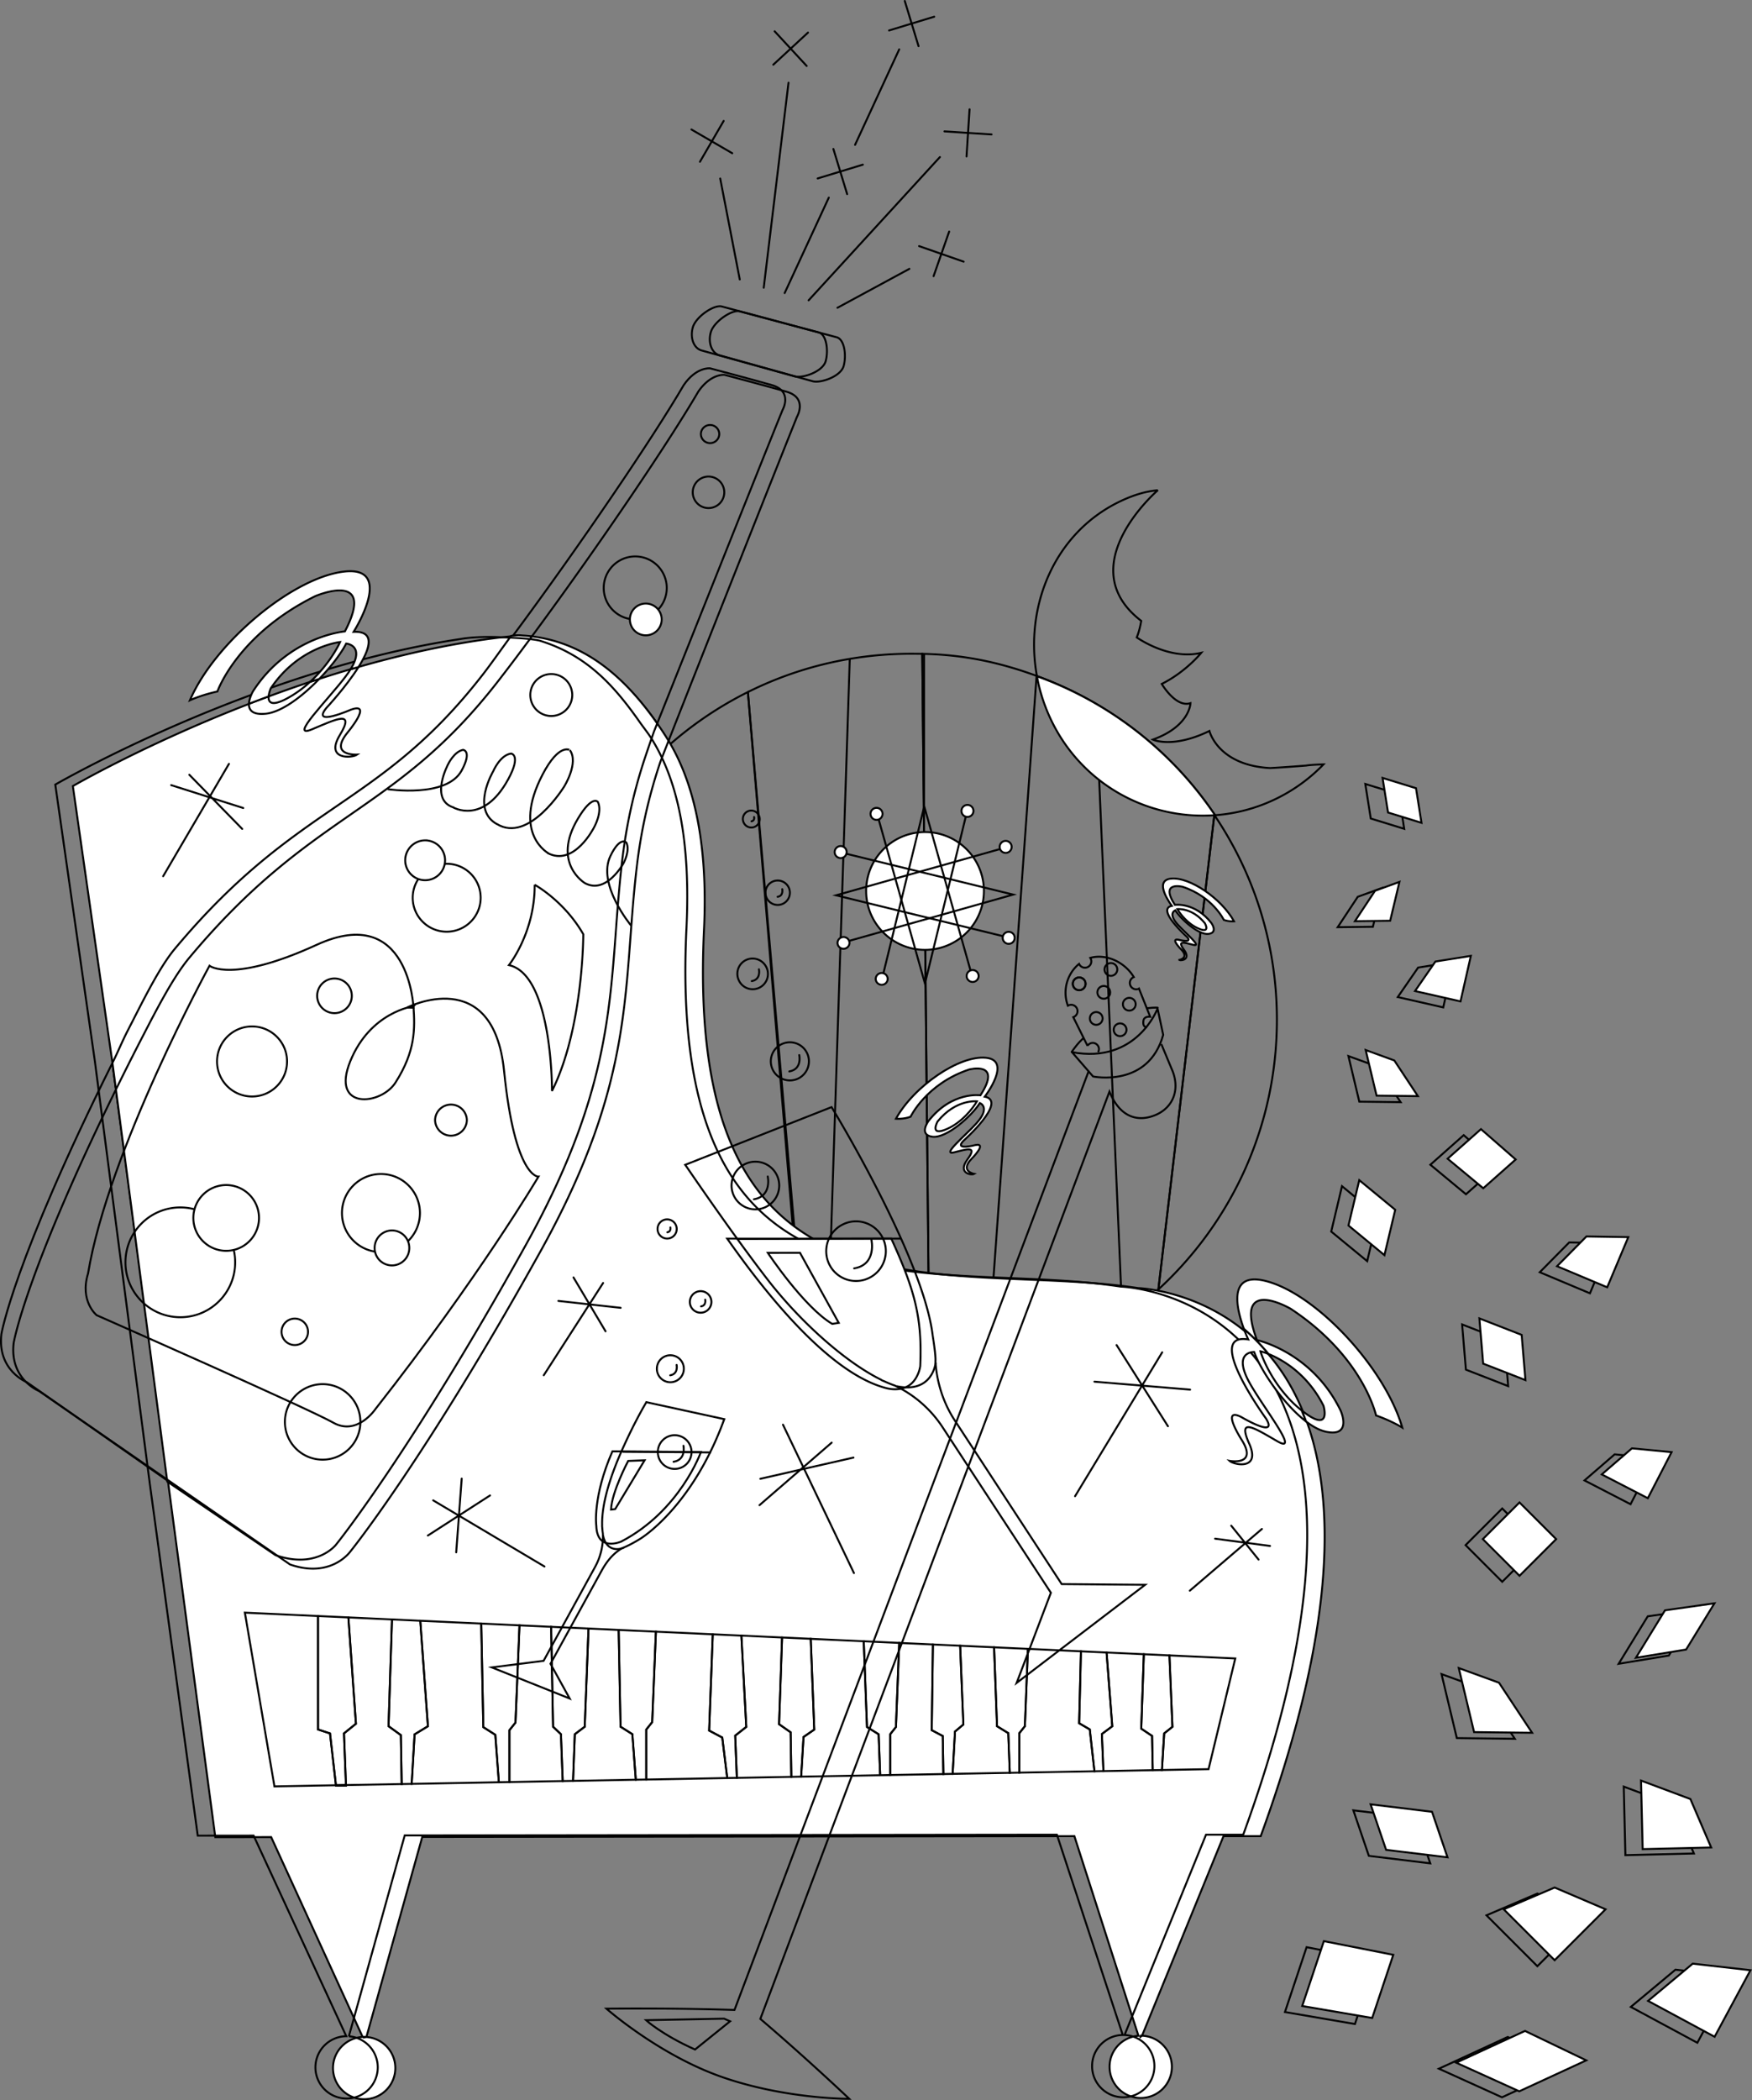 <svg xmlns="http://www.w3.org/2000/svg" width="450.977" height="540.5"><rect width="100%" height="100%" fill="#808080" stroke="none"/><path fill="none" stroke="#000" stroke-width=".5" d="m192.512 178.105 14.664 174.508a90.994 90.994 0 0 0 5.562 1.496l6-184.543a93.465 93.465 0 0 0-26.226 8.54zm41.984-9.859c-5.371 0-10.633.457-15.758 1.32l-6 184.543a94.416 94.416 0 0 0 21.758 2.536c3.39 0 1.5.34 4.8-.012l-1.901-188.363c-.614-.012-2.278-.024-2.899-.024zm94.188 94.188c0-19.52-5.938-37.649-16.106-52.684l-14.406 122.098c18.754-17.227 30.512-41.953 30.512-69.414zm0 0"/><path fill="none" stroke="#000" stroke-width=".5" d="M140.305 262.434c0 42.52 28.644 78.468 67.34 90.18l-15.133-174.509c-30.946 15.438-52.207 47.399-52.207 84.329zm141.785-81.289 6.824 158.19a93.2 93.2 0 0 0 9.258-7.487l14.406-122.098a94.635 94.635 0 0 0-30.488-28.605zm-15.27-7.204-12.937 180.7a93.583 93.583 0 0 0 35.031-15.305l-6.824-158.191a93.773 93.773 0 0 0-15.27-7.204zm-29.425-5.671 1.902 188.886c3.164-.336 11.523-1.87 14.586-2.515l12.937-180.7c-9.53-3.484-18.738-5.464-29.425-5.671zm0 0"/><path fill="#fff" d="M169.168 186.188a88.146 88.146 0 0 1 2.473 3.73c6.941 11.047 10.648 26.996 9.574 49.363-5.094 105.953 62.254 84.711 111.77 92.223 0 0 17.183.492 30.984 14.297 2.004 2 3.93 4.285 5.726 6.883 2.891 4.183 5.43 9.195 7.368 15.191.3.938.59 1.902.863 2.895 5.758 20.875 4.437 52.828-13.414 101.785h-9.574l-20.973 51.351c-.113-.008-.223-.02-.336-.02-.008 0-.023.122-.035.29l.37-.27c4.274.176 7.684 3.688 7.684 8.004 0 4.426-3.59 8.02-8.02 8.02a8.021 8.021 0 0 1-8.019-8.02c0-4.23 3.278-7.683 7.434-7.984l-16.488-51.371h-.618l-167.242.195-14.379 51.488c-.191-.015-.382-.03-.578-.03-.008 0-.015.058-.023.136l.601-.106c4.16.297 7.442 3.758 7.442 7.993a8.02 8.02 0 0 1-8.02 8.02 8.022 8.022 0 0 1-8.023-8.02c0-4.301 3.387-7.793 7.633-8L69.8 472.793l-14.38.016-12.269-92.223L28.945 273.57l-10.191-71.265s16.957-9.84 41.621-19.696a476.792 476.792 0 0 1 4.086-1.601c.105-.04.207-.082.316-.121a339.894 339.894 0 0 1 9.407-3.469c.695-.246 1.398-.488 2.101-.734 1.285-.442 2.59-.88 3.899-1.313.785-.262 1.574-.515 2.367-.773.265-.086.527-.172.797-.258a295.029 295.029 0 0 1 7.258-2.219c.68-.2 1.367-.387 2.046-.578 11.739-3.34 24.118-6.066 36.559-7.535.984-.113 1.965-.223 2.95-.324 10.222-.895 29.792 12.238 37.007 22.504"/><path fill="none" stroke="#000" stroke-width=".5" d="M169.168 186.188a88.136 88.136 0 0 1 2.473 3.73c6.941 11.047 10.648 26.996 9.574 49.363-5.094 105.953 62.254 84.711 111.77 92.223 0 0 17.183.492 30.984 14.297 2.004 2 3.93 4.285 5.726 6.883 2.891 4.183 5.43 9.195 7.368 15.191.3.938.59 1.902.863 2.895 5.758 20.875 4.437 52.828-13.414 101.785h-9.574l-20.973 51.351c-.113-.008-.223-.02-.336-.02-.008 0-.023.122-.035.29l.37-.27c4.274.176 7.684 3.688 7.684 8.004 0 4.426-3.59 8.02-8.02 8.02a8.021 8.021 0 0 1-8.019-8.02c0-4.23 3.278-7.683 7.434-7.984l-16.488-51.371h-.618l-167.242.195-14.379 51.488c-.191-.015-.382-.03-.578-.03a.438.438 0 0 0-.023.136l.601-.106c4.16.297 7.442 3.758 7.442 7.993a8.02 8.02 0 0 1-8.02 8.02 8.022 8.022 0 0 1-8.023-8.02c0-4.301 3.387-7.793 7.633-8L69.8 472.793l-14.38.016-12.269-92.223L28.945 273.57l-10.191-71.265s16.957-9.84 41.621-19.696a476.792 476.792 0 0 1 4.086-1.601c.105-.04.207-.082.316-.121a339.972 339.972 0 0 1 9.407-3.469c.695-.246 1.398-.488 2.101-.734 1.285-.442 2.59-.88 3.899-1.313.785-.262 1.574-.515 2.367-.773.265-.086.527-.172.797-.258a295.053 295.053 0 0 1 7.258-2.219c.68-.2 1.367-.387 2.046-.578 11.739-3.34 24.118-6.066 36.559-7.535.984-.113 1.965-.223 2.95-.324 10.222-.895 29.792 12.238 37.007 22.504zm0 0"/><path fill="none" stroke="#000" stroke-linecap="round" stroke-width=".5" d="m249.57 28.137-.777 12.129m6.445-5.668-12.129-.785m-41.132 41.609 11.363-24.563m-5.195 26.431 33.793-36.868M196.59 74.04l6.379-52.763m12.597 57.93 18.512-10.016m-43.66 2.723-5.031-25.973M232.895.25l3.543 11.629m4.039-7.582-11.63 3.543m19.208 59.504-11.48-4.008m3.734 7.742 4.011-11.476m-55.836-20.168-10.507-6.11m2.195 8.309 6.105-10.512m21.371-14.144-8.25-8.922m-.343 8.59 8.93-8.258m6.531 29.945 3.547 11.629m4.039-7.582-11.63 3.543m9.63-8.652 11.363-24.56"/><path fill="none" stroke="#000" stroke-width=".5" d="M237.863 207.238v-38.945"/><path fill="#fff" d="M222.961 229.926c.348 8.363 7.41 14.863 15.773 14.515 8.368-.351 14.864-7.414 14.52-15.777-.352-8.363-7.414-14.863-15.777-14.516-8.364.344-14.864 7.414-14.516 15.778"/><path fill="none" stroke="#000" stroke-width=".5" d="M222.961 229.926c.348 8.363 7.41 14.863 15.773 14.515 8.368-.351 14.864-7.414 14.52-15.777-.352-8.363-7.414-14.863-15.777-14.516-8.364.344-14.864 7.414-14.516 15.778zm0 0"/><path fill="none" stroke="#000" stroke-linecap="round" stroke-width=".5" d="m227.398 250.46 10.508-42.933 11.946 42.352"/><path fill="#fff" d="M225.414 251.977a1.544 1.544 0 0 0 3.086-.098 1.544 1.544 0 0 0-3.086.098"/><path fill="none" stroke="#000" stroke-width=".5" d="M225.414 251.977a1.544 1.544 0 0 0 3.086-.098 1.544 1.544 0 0 0-3.086.098zm0 0"/><path fill="#fff" d="M248.82 251.242a1.544 1.544 0 0 0 3.086-.098 1.542 1.542 0 0 0-1.593-1.492 1.541 1.541 0 0 0-1.493 1.59"/><path fill="none" stroke="#000" stroke-width=".5" d="M248.82 251.242a1.544 1.544 0 0 0 3.086-.098 1.542 1.542 0 0 0-1.593-1.492 1.541 1.541 0 0 0-1.493 1.59zm0 0"/><path fill="none" stroke="#000" stroke-linecap="round" stroke-width=".5" d="m217.86 219.727 42.933 10.507-42.352 11.942"/><path fill="#fff" d="M216.344 217.746a1.547 1.547 0 0 0-1.496 1.59c.027.848.742 1.52 1.593 1.492a1.541 1.541 0 1 0-.097-3.082"/><path fill="none" stroke="#000" stroke-width=".5" d="M216.344 217.746a1.547 1.547 0 0 0-1.496 1.59c.027.848.742 1.52 1.593 1.492a1.541 1.541 0 1 0-.097-3.082zm0 0"/><path fill="#fff" d="M217.078 241.152a1.545 1.545 0 0 0-1.496 1.59 1.545 1.545 0 0 0 3.086-.097 1.541 1.541 0 0 0-1.59-1.493"/><path fill="none" stroke="#000" stroke-width=".5" d="M217.078 241.152a1.545 1.545 0 0 0-1.496 1.59 1.545 1.545 0 0 0 3.086-.097 1.541 1.541 0 0 0-1.59-1.493zm0 0"/><path fill="none" stroke="#000" stroke-linecap="round" stroke-width=".5" d="m248.594 210.188-10.508 42.933-11.945-42.351"/><path fill="#fff" d="M250.574 208.672a1.542 1.542 0 1 0-1.496 1.59 1.547 1.547 0 0 0 1.496-1.59"/><path fill="none" stroke="#000" stroke-width=".5" d="M250.574 208.672a1.542 1.542 0 1 0-3.082.098 1.542 1.542 0 0 0 3.082-.098zm0 0"/><path fill="#fff" d="M227.168 209.406a1.542 1.542 0 1 0-3.083.098 1.542 1.542 0 0 0 3.083-.098"/><path fill="none" stroke="#000" stroke-width=".5" d="M227.168 209.406a1.542 1.542 0 1 0-3.083.098 1.542 1.542 0 0 0 3.083-.098zm0 0"/><path fill="none" stroke="#000" stroke-linecap="round" stroke-width=".5" d="m258.133 240.922-42.938-10.508 42.352-11.945"/><path fill="#fff" d="M259.648 242.902a1.544 1.544 0 1 0-.101-3.085 1.544 1.544 0 0 0 .101 3.085"/><path fill="none" stroke="#000" stroke-width=".5" d="M259.648 242.902a1.544 1.544 0 1 0-.101-3.085 1.544 1.544 0 0 0 .101 3.085zm0 0"/><path fill="#fff" d="M258.914 219.496a1.541 1.541 0 1 0-.098-3.082 1.547 1.547 0 0 0-1.496 1.59c.028.848.739 1.52 1.594 1.492"/><path fill="none" stroke="#000" stroke-width=".5" d="M258.914 219.496a1.541 1.541 0 1 0-.098-3.082 1.547 1.547 0 0 0-1.496 1.59c.028.848.739 1.52 1.594 1.492zm0 0"/><path fill="none" stroke="#000" stroke-linecap="round" stroke-width=".5" d="m326.91 397.86-14.137-1.868m12.047-2.496-18.558 15.883m17.707-8-7.04-8.734M58.938 196.578l-16.942 28.926m6.738-26.114 13.606 13.934m.277-5.374-18.562-5.891M299.16 348.027l-22.43 37.032m10.684-38.895 13.223 20.883m5.707-9.418-24.63-2.047M111.5 386.125l28.656 17.031m-30.016-7.976 15.997-10.313m-7.293-4.336-1.414 18.977m37.812-69.317-15.277 23.747m7.66-25.172 8.246 13.851m3.887-6.039-16.024-1.773m57.809 31.847 18.27 38.192m-5.731-33.571-18.59 16.098m.219-6.793 23.977-5.457"/><path fill="none" stroke="#000" stroke-width=".5" d="m209.598 445.121-.914-23.36-7.371-.34-.778 22.306 2.973 2.093.183 11.47 2.524-.048.621-10.215zm-27.055.254.926-24.777-14.633-.68-.957 23.285-1.535 1.926v12.848l20.851-.387-1.28-10.422zm135.422-18.559-16.945-.785.773 18.38-2.129 1.698-.574 9.418 12-.222zM100.016 444.25l.882-27.473-11.222-.52 1.945 27.36-3.082 2.492.508 13.29 14.351-.262-.214-12.594zm0 0"/><path fill="none" stroke="#000" stroke-width=".5" d="m223.172 444.46-.844-22.07-13.644-.628.914 23.36-2.762 1.905-.621 10.215 20.344-.375-.395-10.539zm-63.438-.077-.488-24.906-7.758-.36-.976 25.274-2.551 1.925-.453 12.008 16.152-.3-.887-11.72zm-35.32.117-.543-26.66-15.687-.723 1.964 27.149-3.43 2.09-.75 12.734 22.442-.414-.914-12.211zm17.953-.11-.5-25.718-8.148-.375-1.028 25.023-1.562 1.965v13.34l13.715-.254-.453-12.055zm-60.496.708-.008-29.2-18.832-.87 7.61 44.714 15.828-.293-1.524-13.34zm118.664-1.371.778-22.305-10.477-.485 1.262 23.5-2.852 2.243.426 10.867 14.02-.258-.184-11.469zm56.102.523-.754-20.305-8.735-.402.829 20.27-2.157 1.816-.609 10.89 14.715-.269-.387-10.21zm21.14-.762.461-18.508-13.644-.632-.781 19.902-1.426 1.79v10.163l19.328-.355-1.203-10.766zm15.985 1.395.668-19.156-9.59-.442 1.465 18.985-2.672 1.992.394 9.543 12.688-.235-.164-8.82zm-53.93.39.3-22.054-8.663-.403-.852 21.645-1.484 1.867v10.488l13.695-.25-.168-9.796zm0 0"/><path fill="none" stroke="#000" stroke-width=".5" d="M86.484 459.57h2.57l-.007-.172-2.578.051zm0 0"/><path fill="none" stroke="#000" stroke-width=".5" d="m91.621 443.617-1.945-27.36-7.813-.359.008 29.2 3.074 1.011 1.524 13.34 2.578-.05-.508-13.29zm18.527.649-1.964-27.149-7.286-.34-.882 27.473 3.168 2.293.214 12.594 2.57-.047.75-12.735zm176.157.004-1.465-18.985-6.602-.305-.46 18.508 2.734 1.594 1.203 10.766 2.312-.043-.394-9.543zm15.488.14-.773-18.379-6.59-.304-.668 19.156 2.789 1.867.164 8.82 2.375-.043.574-9.418zm-109.695.028-1.262-23.5-7.367-.34-.926 24.777 3.371 1.793 1.281 10.422 2.477-.043-.426-10.867zm55.879-.625-.829-20.27-7.015-.324-.3 22.054 2.827 1.497.168 9.796 2.383-.046.61-10.891zm-115.286-.493 1.028-25.023-9.848-.457.543 26.66 3.082 1.965.914 12.21 2.719-.05v-13.34zm35.188-.117.957-23.285-9.59-.441.488 24.906 3.04 1.922.886 11.718 2.684-.046v-12.848Zm-17.367 1.187.976-25.273-9.62-.445.5 25.719 2.023 1.925.453 12.055 2.664-.047.453-12.008zm80.105.07.852-21.644-9.14-.425.843 22.07 2.992 1.867.395 10.54 2.574-.052v-10.488zm33.196-.21.78-19.902-8.71-.403.754 20.305 2.902 1.79.387 10.21 2.46-.047V446.04zM.363 343.313C-.77 352.71 6.918 355.73 6.918 355.73l36.723 25.696-14.696-107.883C3.512 324.523.363 343.313.363 343.313ZM176 99.098c-7.895 13.515-26.402 40.875-44.43 65.152.762-.117 1.52-.234 2.278-.34 15.23.938 26.554 9.758 35.32 22.277 5.145-12.89 31.86-79.851 32.273-80.687 0 0 2.747-4.813-2.753-6.387-5.5-1.57-15.915-4.32-15.915-4.32s-3.527-.422-6.773 4.305zm0 0"/><path fill="#fff" d="M86.496 397.527s18.942-23.336 48.813-77.05c24.824-44.66 21.171-67.735 24.836-98.938.972-8.289 2.714-17.113 6.039-27.004a548.152 548.152 0 0 1 2.132-6.207l.852-2.14c-8.766-12.52-19.504-21.708-34.734-22.645-1.16-.129-2.102 0-2.864.117-2.398 3.227-4.98 6.969-7.336 9.996-26.84 34.531-47.421 32.442-79.246 70.547-4.101 4.91-8.441 13.922-11.996 20.809-1.62 3.14-2.574 5.59-4.047 8.531l14.11 107.75 27.847 18.93c10.68 3.722 15.594-2.696 15.594-2.696"/><path fill="none" stroke="#000" stroke-width=".5" d="M86.496 397.527s18.942-23.336 48.813-77.05c24.824-44.66 21.171-67.735 24.836-98.938.972-8.289 2.714-17.113 6.039-27.004a547.956 547.956 0 0 1 2.132-6.207l.852-2.14c-8.766-12.52-19.504-21.708-34.734-22.645-1.16-.129-2.102 0-2.864.117-2.398 3.227-4.98 6.969-7.336 9.996-26.84 34.531-47.421 32.442-79.246 70.547-4.101 4.91-8.441 13.922-11.996 20.809-1.62 3.14-2.574 5.59-4.047 8.531l14.11 107.75 27.847 18.93c10.68 3.722 15.594-2.696 15.594-2.696zm94.106-307.332c-2.016-.562-3.032-3.218-2.27-5.937.762-2.715 5.469-5.942 7.48-5.38l24.938 6.673c2.008.558 2.54 4.687 1.777 7.41-.765 2.719-5.957 4.465-7.972 3.902zm0 0"/><path fill="#fff" d="M137.625 227.7s7.598 4.136 12.52 12.738c0 0 .03 24.144-8.059 40.335 0 0 .187-29.902-11.086-32.39 0 0 6.703-8.371 6.625-20.684"/><path fill="none" stroke="#000" stroke-width=".5" d="M137.625 227.7s7.598 4.136 12.52 12.738c0 0 .03 24.144-8.059 40.335 0 0 .187-29.902-11.086-32.39 0 0 6.703-8.371 6.625-20.684zM79.29 342.758a3.407 3.407 0 0 1-3.411 3.402 3.406 3.406 0 1 1 0-6.812 3.41 3.41 0 0 1 3.41 3.41zm-18.759-17.883c0 7.8-6.316 14.125-14.117 14.125-7.805 0-14.121-6.324-14.121-14.125 0-7.809 6.316-14.133 14.121-14.133 7.8 0 14.117 6.324 14.117 14.133zm63.196-93.835c0 4.827-3.918 8.741-8.747 8.741-4.828 0-8.746-3.914-8.746-8.742a8.749 8.749 0 0 1 8.746-8.746 8.749 8.749 0 0 1 8.747 8.746zM73.89 273.176c0 4.976-4.035 9.015-9.011 9.015-4.977 0-9.012-4.039-9.012-9.015 0-4.973 4.035-9.012 9.012-9.012 4.976 0 9.012 4.04 9.012 9.012zm34.204 39.004c0 5.547-4.492 10.047-10.035 10.047-5.54 0-10.032-4.5-10.032-10.047 0-5.543 4.493-10.043 10.032-10.043 5.543 0 10.035 4.5 10.035 10.043zm-15.328 53.758c0 5.367-4.348 9.718-9.715 9.718s-9.715-4.351-9.715-9.719c0-5.363 4.348-9.714 9.715-9.714s9.715 4.351 9.715 9.714zm0 0"/><path fill="#fff" d="M66.668 313.445c0 4.672-3.781 8.461-8.45 8.461-4.663 0-8.445-3.789-8.445-8.46 0-4.669 3.782-8.462 8.446-8.462 4.668 0 8.449 3.793 8.449 8.461"/><path fill="none" stroke="#000" stroke-width=".5" d="M66.668 313.445c0 4.672-3.781 8.461-8.45 8.461-4.663 0-8.445-3.789-8.445-8.46 0-4.669 3.782-8.462 8.446-8.462 4.668 0 8.449 3.793 8.449 8.461zm119.766-186.742a4.062 4.062 0 0 1-4.059 4.055 4.062 4.062 0 0 1-4.059-4.055 4.063 4.063 0 0 1 4.059-4.058 4.063 4.063 0 0 1 4.059 4.058zm0 0"/><path fill="#fff" d="M105.355 321.14a4.459 4.459 0 1 1-8.917 0 4.47 4.47 0 0 1 4.46-4.472c2.461 0 4.457 2.008 4.457 4.473"/><path fill="none" stroke="#000" stroke-width=".5" d="M105.355 321.14a4.459 4.459 0 1 1-8.917 0 4.47 4.47 0 0 1 4.46-4.472c2.461 0 4.457 2.008 4.457 4.473zm79.79-209.468a2.367 2.367 0 0 1-4.734 0 2.368 2.368 0 0 1 4.734 0zm-13.52 39.641c0 4.476-3.629 8.101-8.113 8.101-4.477 0-8.11-3.625-8.11-8.101a8.111 8.111 0 1 1 16.223 0zm-24.328 27.554a5.396 5.396 0 1 1-10.793 0 5.396 5.396 0 1 1 10.793 0zm0 0"/><path fill="#fff" d="M114.563 221.41a5.123 5.123 0 0 1-5.13 5.121 5.125 5.125 0 0 1-5.128-5.12c0-2.837 2.3-5.134 5.129-5.134a5.13 5.13 0 0 1 5.129 5.133"/><path fill="none" stroke="#000" stroke-width=".5" d="M114.563 221.41a5.123 5.123 0 0 1-5.13 5.121 5.125 5.125 0 0 1-5.128-5.12c0-2.837 2.3-5.134 5.129-5.134a5.13 5.13 0 0 1 5.129 5.133zm0 0"/><path fill="#fff" d="M170.32 159.414a4.092 4.092 0 0 1-8.184 0 4.09 4.09 0 0 1 4.094-4.082 4.087 4.087 0 0 1 4.09 4.082"/><path fill="none" stroke="#000" stroke-width=".5" d="M170.32 159.414a4.092 4.092 0 0 1-8.184 0 4.09 4.09 0 0 1 4.094-4.082 4.087 4.087 0 0 1 4.09 4.082zm-79.761 96.867c0 2.465-2 4.457-4.461 4.457a4.455 4.455 0 0 1-4.457-4.457 4.455 4.455 0 0 1 4.457-4.457c2.46 0 4.46 1.992 4.46 4.457zm29.613 31.992a4.091 4.091 0 0 1-8.18 0 4.091 4.091 0 0 1 8.18 0zm0 0"/><path fill="none" stroke="#000" stroke-width=".5" d="M129.211 164.008c2.57.129 6.852.238 9.664.855 11.785 3.625 18.836 11.032 25.773 20.942.848 1.21 2.172 2.882 2.977 4.16 6.938 11.047 10.152 26.566 9.07 48.933-5.097 105.954 62.274 84.707 111.793 92.223 0 0 82.121 2.309 31.524 141.05h-9.57l-20.977 51.556c4.273.175 7.687 3.687 7.687 8.003 0 4.43-3.593 8.02-8.023 8.02s-8.02-3.59-8.02-8.02c0-4.382 3.524-7.945 7.895-8.011l-16.95-51.547h-.616l-167.262.191-14.38 51.696a8.015 8.015 0 0 1 7.442 7.996 8.018 8.018 0 0 1-8.02 8.015c-4.429 0-8.023-3.59-8.023-8.015a8.02 8.02 0 0 1 7.938-8.02L65.28 472.41l-14.379.016-12.27-90.059-.097-.734-14.105-108.45-10.2-71.261s50.731-29.43 104.325-37.469c0 0 3.797-.781 10.656-.445zm56.023-72.558c-2.02-.563-3.035-3.22-2.273-5.938.762-2.719 5.469-5.942 7.48-5.38l24.942 6.669c2.008.562 2.535 4.691 1.773 7.41-.761 2.719-5.957 4.465-7.972 3.906zm0 0"/><path fill="none" stroke="#000" stroke-width=".5" d="M81.531 243.148c23.793-10.906 24.903 16.196 24.903 16.196l-1.641-.047s22.168-11.29 24.96 16.324c2.794 27.602 8.849 27.2 8.849 27.2s-15.137 25.69-41.93 59.773c0 0-4.707 7.062-10.91 3.531-6.192-3.535-60.883-27.648-60.883-27.648s-4.422-3.555-2.215-10.735c5.258-31.676 31.262-79.191 31.262-79.191s5.824 4.578 27.605-5.403zm0 0"/><path fill="none" stroke="#000" stroke-width=".5" d="M106.434 258.96s-11.086 1.435-16.258 14.126C85 285.77 98.046 284.5 101.8 278.606c5.199-8.149 5.015-13.883 4.633-19.645zm-6.641-55.858s15.18 2.351 19.05-4.82c2.735-5.067.364-5.302.364-5.302-2.277.415-3.832 3.641-3.832 3.641s-4.973 9.254 1.45 11.211l-.266-.098s7.754 4.723 14.254-7.18c3.449-6.32.746-6.62.746-6.62-2.864.39-4.598 4.543-4.598 4.543s-5.902 9.933 1.039 13.664l-.137-.102c8.325 5.164 17.383-9.66 17.383-9.66s3.781-6.05 1.445-9.324c.004.004-2.753-1.942-7.046 6.308-8 15.39 1.668 20.324 1.668 20.324l-.442-.195c6.938 3.735 12.067-6.61 12.067-6.61s2.21-3.902.957-6.5c0 0-1.418-1.917-5.11 4.259-6.918 11.55 1.801 16.656 1.801 16.656l-.016-.012c5.555 2.992 9.965-5.2 9.965-5.2s1.7-3.155.7-5.23c0 0-1.583-1.777-4.094 3.403-3.551 7.336 5.297 17.926 5.297 17.926"/><path fill="none" stroke="#000" stroke-width=".5" d="M202.434 100.8c-5.5-1.573-15.914-4.323-15.914-4.323s-3.528-.422-6.774 4.308c-7.89 13.512-26.398 40.875-44.43 65.149a520.788 520.788 0 0 1-7.136 9.41c-26.84 34.527-47.617 33.031-79.446 71.133-4.101 4.91-8.437 13.332-11.992 20.222a711.103 711.103 0 0 0-4.637 9.121C6.668 326.8 3.523 345.586 3.523 345.586c-1.136 9.394 6.551 12.422 6.551 12.422l64.578 44.62c10.68 3.724 15.594-3.417 15.594-3.417s18.938-23.336 48.809-77.047c24.828-44.66 21.172-67.738 24.84-98.941.972-8.29 2.714-17.114 6.039-27.004.699-2.086 34.843-88.2 35.254-89.035 0 0 2.75-4.813-2.754-6.383zm138.257 95.907c-.664.04-3.144.094-4.46.316-2.868.223-6.004.465-9.274.645-13.504-.707-15.644-9.547-15.644-9.547-9.555 4.637-14.563 2.215-14.563 2.215 9.555-3.41 9.688-9.371 9.688-9.371-3.766 1.254-7.395-4.95-7.395-4.95 6.281-3.144 10.18-8.019 10.18-8.019-8.258 2.035-16.621-3.953-16.621-3.953.77-1.785 1.156-4.254 1.156-4.254-18.418-14.144 4.308-33.656 4.308-33.656-.332.168-3.851.039-9.957 3.004-16.863 8.195-24.449 27.12-21.191 44.91.148.05.297.098.441.152a92.716 92.716 0 0 1 15.118 7.133 93.738 93.738 0 0 1 30.183 28.316 5.1 5.1 0 0 0 .098.153 43.035 43.035 0 0 0 18.304-5.598 43.084 43.084 0 0 0 9.63-7.496zm0 0"/><path fill="#fff" d="M282.477 181.332a92.715 92.715 0 0 0-15.118-7.133c-.144-.054-.293-.101-.441-.152a44.546 44.546 0 0 0 5.137 14.098c8.539 14.925 24.629 22.828 40.703 21.656a5.212 5.212 0 0 1-.098-.153 93.738 93.738 0 0 0-30.183-28.316"/><path fill="none" stroke="#000" stroke-width=".5" d="M282.477 181.332a92.716 92.716 0 0 0-15.118-7.133c-.144-.054-.293-.101-.441-.152a44.546 44.546 0 0 0 5.137 14.098c8.539 14.925 24.629 22.828 40.703 21.656a5.212 5.212 0 0 1-.098-.153 93.738 93.738 0 0 0-30.183-28.316zm0 0"/><path fill="#fff" d="M68.336 183.691c4.144-.394 9.5-4.472 13.84-8.968-.793.254-1.582.511-2.367.773a30.335 30.335 0 0 1-4.68 3.54c-5.102 3.085-6.055 1.835-5.988.312 0-.04.008-.082.011-.125-1.609.59-3.191 1.187-4.75 1.785-.105.043-.207.082-.316.125 0 .066-.012.137-.012.203.031 1.418.934 2.668 4.262 2.355"/><path fill="none" stroke="#000" stroke-width=".5" d="M68.336 183.691c4.144-.394 9.5-4.472 13.84-8.968-.793.254-1.582.511-2.367.773a30.335 30.335 0 0 1-4.68 3.54c-5.102 3.085-6.055 1.835-5.988.312 0-.04.007-.082.011-.125-1.609.59-3.191 1.187-4.75 1.785-.105.043-.207.082-.316.125 0 .066-.012.137-.012.203.031 1.418.934 2.668 4.262 2.355zm0 0"/><path fill="#fff" d="M89.016 174.031c-4.551 6.04-15 16.336-8.649 13.645 6.352-2.688 11.031-4.98 7.117 1.488-3.918 6.469 3.188 5.961 4.454 5.04 0 0-7.45.433-2.454-5.708 0 0 6.621-7.906.868-5.863 0 0-10.293 4.504-6.38-.39 0 0 5.075-5.427 8.31-10.575-.684.191-1.372.379-2.048.578-.34.55-.726 1.137-1.218 1.785"/><path fill="none" stroke="#000" stroke-width=".5" d="M89.016 174.031c-4.551 6.04-15 16.336-8.649 13.645 6.352-2.688 11.031-4.98 7.117 1.488-3.918 6.469 3.188 5.961 4.454 5.04 0 0-7.45.433-2.454-5.708 0 0 6.621-7.906.868-5.863 0 0-10.293 4.504-6.38-.39 0 0 5.075-5.427 8.31-10.575-.684.191-1.372.379-2.048.578-.34.55-.726 1.137-1.218 1.785zm0 0"/><path fill="#fff" d="M69.152 179.223c.078-1.008.551-2.082.551-2.082 7.227-10.797 17.832-11.907 17.832-11.907-1.047 2.301-3.62 6.465-7.578 10.133-.047.043-.098.082-.148.13.785-.263 1.574-.52 2.367-.774.066-.07.133-.133.199-.203 3.016-3.153 5.523-6.493 6.734-8.895 0 0 4.739.379 1.387 6.2-.078.132-.18.28-.262.421.676-.2 1.364-.387 2.047-.578.106-.172.215-.34.317-.508 2.77-4.574 3.886-8.773-1.57-8.555 0 0 10.831-17.078-2.508-15.496-13.34 1.582-33.325 18.399-39.633 33.118 0 0 2.75-1.313 7.078-2.27 0 0 5.094-14.61 25.191-24.535 0 0 15.922-6.856 7.625 9.074 0 0-14.468 1.203-23.644 15.395 0 0-.996 1.683-1.051 3.242l.316-.125a329.934 329.934 0 0 1 4.75-1.785"/><path fill="none" stroke="#000" stroke-width=".5" d="M69.152 179.223c.078-1.008.551-2.082.551-2.082 7.227-10.797 17.832-11.907 17.832-11.907-1.047 2.301-3.62 6.465-7.578 10.133-.047.043-.098.082-.148.13.785-.263 1.574-.52 2.367-.774.066-.07.133-.133.199-.203 3.016-3.153 5.523-6.493 6.734-8.895 0 0 4.739.379 1.387 6.2-.078.132-.18.28-.262.421.676-.2 1.364-.387 2.047-.578.106-.172.215-.34.317-.508 2.77-4.574 3.886-8.773-1.57-8.555 0 0 10.831-17.078-2.508-15.496-13.34 1.582-33.325 18.399-39.633 33.118 0 0 2.75-1.313 7.078-2.27 0 0 5.094-14.61 25.191-24.535 0 0 15.922-6.856 7.625 9.074 0 0-14.468 1.203-23.644 15.395 0 0-.996 1.683-1.051 3.242l.316-.125a329.934 329.934 0 0 1 4.75-1.785zm0 0"/><path fill="#fff" d="M332.227 336.824c18.726 12.324 21.976 27.45 21.976 27.45 4.18 1.484 6.75 3.124 6.75 3.124-4.45-15.382-22.21-34.53-35.254-37.75-9.87-2.43-7.32 7.45-5.496 12.399a49.211 49.211 0 0 1 6.266 6.394c3.316 1.325 9.957 4.899 14.203 13.329 0 0 2.262 7.433-5.617 1.214 0-.004-.004-.004-.004-.004.379.91.742 1.852 1.097 2.813 1.735 1.332 3.461 2.289 5.075 2.648 6.972 1.54 3.886-5.363 3.886-5.363-7.355-15.21-21.562-18.191-21.562-18.191-6.274-16.829 8.68-8.063 8.68-8.063"/><path fill="none" stroke="#000" stroke-width=".5" d="M332.227 336.824c18.726 12.324 21.976 27.45 21.976 27.45 4.18 1.484 6.75 3.124 6.75 3.124-4.45-15.382-22.21-34.53-35.254-37.75-9.87-2.43-7.32 7.45-5.496 12.399a49.211 49.211 0 0 1 6.266 6.394c3.316 1.325 9.957 4.899 14.203 13.329 0 0 2.262 7.433-5.617 1.214 0-.004-.004-.004-.004-.004.379.91.742 1.852 1.097 2.813 1.735 1.332 3.461 2.289 5.075 2.648 6.972 1.54 3.886-5.363 3.886-5.363-7.355-15.21-21.562-18.191-21.562-18.191-6.274-16.829 8.68-8.063 8.68-8.063zm0 0"/><path fill="#fff" d="M324.441 347.762s.782.18 2.028.68a49.211 49.211 0 0 0-6.266-6.395 37.031 37.031 0 0 0 1.098 2.672c-11.63-1.914 4.578 20.355 4.578 20.355 3.285 5.34-6.375-.398-6.375-.398-5.453-2.735.137 5.926.137 5.926 4.203 6.714-3.137 5.363-3.137 5.363 1.144 1.07 8.133 2.453 5.043-4.45-3.09-6.906 1.27-4.05 7.246-.6 5.969 3.448-3.129-8.056-6.906-14.61-4.957-8.614.945-8.356.945-8.356 1.711 4.781 7.543 13.41 13.316 17.844a75.39 75.39 0 0 0-1.097-2.813c-6.176-4.878-9.582-11.937-10.61-15.218"/><path fill="none" stroke="#000" stroke-width=".5" d="M324.441 347.762s.782.18 2.028.68a49.211 49.211 0 0 0-6.266-6.395 37.031 37.031 0 0 0 1.098 2.672c-11.63-1.914 4.578 20.355 4.578 20.355 3.285 5.34-6.375-.398-6.375-.398-5.453-2.735.137 5.926.137 5.926 4.203 6.714-3.137 5.363-3.137 5.363 1.144 1.07 8.133 2.453 5.043-4.45-3.09-6.906 1.27-4.05 7.246-.6 5.969 3.448-3.129-8.056-6.906-14.61-4.957-8.614.945-8.356.945-8.356 1.711 4.781 7.543 13.41 13.316 17.844a75.39 75.39 0 0 0-1.097-2.813c-6.176-4.878-9.582-11.937-10.61-15.218zm0 0"/><path fill="#fff" d="M250.09 298.23s4.117-4.105 1.031-3.554c0 0-5.605 1.515-3.152-1.055 0 0 11.457-10.191 5.52-11.387 0 0 7.148-9.308.312-10.007-6.836-.7-18.54 7.289-23.18 15.695 0 0 1.969.164 3.766-.524 0 0 4.031-8.492 15.09-12.156 0 0 8.66-2.27 2.894 6.64 0 0-7.36-1.077-13.383 6.638 0 0-2.617 3.546 1.012 4.03 3.625.477 10.137-5.359 12.219-8.671 0 0 2.898 1.043-.899 5.246-2.886 3.2-9.156 8.316-5.707 7.441 3.453-.875 6.028-1.722 3.41 1.832-2.613 3.551.989 4.13 1.72 3.711 0 0-3.774-.668-.653-3.879"/><path fill="none" stroke="#000" stroke-width=".5" d="M250.09 298.23s4.117-4.105 1.031-3.554c0 0-5.605 1.515-3.152-1.055 0 0 11.457-10.191 5.52-11.387 0 0 7.148-9.308.312-10.007-6.836-.7-18.54 7.289-23.18 15.695 0 0 1.969.164 3.766-.524 0 0 4.031-8.492 15.09-12.156 0 0 8.66-2.27 2.894 6.64 0 0-7.36-1.077-13.383 6.638 0 0-2.617 3.546 1.012 4.03 3.625.477 10.137-5.359 12.219-8.671 0 0 2.898 1.043-.899 5.246-2.886 3.2-9.156 8.316-5.707 7.441 3.453-.875 6.028-1.722 3.41 1.832-2.613 3.551.989 4.13 1.72 3.711 0 0-3.774-.668-.653-3.879zm0 0"/><path fill="#fff" d="M243.871 290.5c-4.824 2.164-2.527-1.875-2.527-1.875 4.71-5.836 10.125-5.188 10.125-5.188-1.028 1.782-3.82 5.364-7.598 7.063"/><path fill="none" stroke="#000" stroke-width=".5" d="M243.871 290.5c-4.824 2.164-2.527-1.875-2.527-1.875 4.71-5.836 10.125-5.188 10.125-5.188-1.028 1.782-3.82 5.364-7.598 7.063zm0 0"/><path fill="#fff" d="M303.566 247.04c.512.292 3.036-.114 1.207-2.599-1.835-2.488-.03-1.894 2.383-1.28 2.418.612-1.972-2.97-3.996-5.212-2.656-2.941-.625-3.672-.625-3.672 1.457 2.317 6.016 6.407 8.555 6.07 2.539-.335.707-2.824.707-2.824-4.219-5.398-9.371-4.644-9.371-4.644-4.035-6.234 2.031-4.645 2.031-4.645 7.738 2.563 10.559 8.508 10.559 8.508 1.257.48 2.636.367 2.636.367-3.25-5.886-11.441-11.476-16.222-10.988-4.785.488.215 7.004.215 7.004-4.157.84 3.867 7.973 3.867 7.973 1.715 1.797-2.207.738-2.207.738-2.16-.387.718 2.488.718 2.488 2.188 2.246-.457 2.715-.457 2.715"/><path fill="none" stroke="#000" stroke-width=".5" d="M303.566 247.04c.512.292 3.036-.114 1.207-2.599-1.835-2.488-.03-1.894 2.383-1.28 2.418.612-1.972-2.97-3.996-5.212-2.656-2.941-.625-3.672-.625-3.672 1.457 2.317 6.016 6.407 8.555 6.07 2.539-.335.707-2.824.707-2.824-4.219-5.398-9.371-4.644-9.371-4.644-4.035-6.234 2.031-4.645 2.031-4.645 7.738 2.563 10.559 8.508 10.559 8.508 1.257.48 2.636.367 2.636.367-3.25-5.886-11.441-11.476-16.222-10.988-4.785.488.215 7.004.215 7.004-4.157.84 3.867 7.973 3.867 7.973 1.715 1.797-2.207.738-2.207.738-2.16-.387.718 2.488.718 2.488 2.188 2.246-.457 2.715-.457 2.715zm0 0"/><path fill="#fff" d="M303.059 233.969s3.789-.453 7.086 3.633c0 0 1.609 2.824-1.766 1.308-2.649-1.187-4.602-3.695-5.32-4.941"/><path fill="none" stroke="#000" stroke-width=".5" d="M303.059 233.969s3.789-.453 7.086 3.633c0 0 1.609 2.824-1.766 1.308-2.649-1.187-4.602-3.695-5.32-4.941zm0 0"/><path fill="none" stroke="#000" stroke-linecap="round" stroke-width=".5" d="M278.746 267.297c-1.262 1.191-1.719 1.805-2.89 3.422m22.152-11.367s-.586-.13-2.735.125"/><path fill="none" stroke="#000" stroke-width=".5" d="m280.273 275.547-91.21 241.73c-16.372-.535-32.965-.332-32.965-.332s13.644 12.032 29.976 17.668c16.324 5.64 32.531 5.535 32.531 5.535s-10.855-10.316-22.89-20.57l89.871-238.656c2.879 7.121 7.828 7.851 12.117 5.914 4.39-1.984 6.16-6.707 3.883-11.758l-2.645-6.36m-3.707-4.32c-.898-.125-1.03-.793-.914-1.691.118-.86.895-1.098 1.743-1.05l-2.88-7.212a1.64 1.64 0 0 1-2.34-1.691 1.621 1.621 0 0 1 1.005-1.293c-2.395-3.992-7.27-6.07-11.207-4.938.207.317.312.704.257 1.11a1.641 1.641 0 0 1-3.133.426c-2.96 2.406-4.382 6.703-2.886 10.773a1.65 1.65 0 0 1 1.062-.23 1.637 1.637 0 0 1 1.407 1.847 1.629 1.629 0 0 1-1.082 1.324l3.664 7.364a1.64 1.64 0 0 1 1.582-.723c.902.121 1.781 1.188 1.152 2.36"/><path fill="none" stroke="#000" stroke-width=".5" d="M277.57 254.824a1.65 1.65 0 0 1-1.41-1.847 1.648 1.648 0 0 1 1.852-1.407 1.635 1.635 0 0 1 1.406 1.84 1.648 1.648 0 0 1-1.848 1.414zm0 0"/><path fill="none" stroke="#000" stroke-width=".5" d="M278.012 251.57a1.648 1.648 0 0 0-1.852 1.407 1.65 1.65 0 0 0 1.41 1.847 1.648 1.648 0 0 0 1.848-1.414 1.635 1.635 0 0 0-1.406-1.84zm9.57-1.86a1.641 1.641 0 1 1-3.254-.432 1.641 1.641 0 0 1 3.254.433zm-1.836 5.9a1.633 1.633 0 0 1-1.844 1.406 1.635 1.635 0 0 1-1.41-1.84 1.641 1.641 0 1 1 3.254.434zm6.563 3.058a1.643 1.643 0 0 1-1.844 1.406 1.638 1.638 0 1 1 .433-3.25 1.636 1.636 0 0 1 1.41 1.844zm-8.509 3.652a1.641 1.641 0 0 1-1.843 1.41 1.636 1.636 0 0 1-1.406-1.843 1.635 1.635 0 0 1 1.84-1.41 1.636 1.636 0 0 1 1.41 1.843zm6.15 2.914a1.64 1.64 0 0 1-1.848 1.407 1.633 1.633 0 0 1-1.407-1.84 1.633 1.633 0 0 1 1.844-1.406 1.637 1.637 0 0 1 1.41 1.84zm0 0"/><path fill="none" stroke="#000" stroke-linejoin="bevel" stroke-width=".5" d="m275.93 270.777 5.43 6.262s14.242 3.004 18.054-10.71l-1.453-6.774s-5.34 14.363-22.031 11.222zm0 0"/><path fill="none" stroke="#000" stroke-width=".5" d="m186.39 519.516-20.093.398s4.078 3.734 12.61 7.547l9.023-7.266zm200.852-174.422.973 11.636-10.883-4.238-.973-11.637zm38.594 30.172-6.121 11.855L407.859 381l7.762-6.71zM403.867 531.8l-17.246 7.958-16.234-7.36 17.715-8.171zm-59.539-293.179 9.067-.11 2.39-10.003-6.285 2.289zm41.375 61.324-8.351 7.407-9.168-7.598 8.582-7.613zm10.414 97.707-9.433 9.438-9.434-9.438 9.434-9.433zM374.16 247.55l-2.66 11.712-11.707-2.66 5.246-7.594zm-21.316-36.898 8.61 2.653-1.407-8.903-8.61-2.644zm-10.18 106.298 9.258 7.616 2.773-11.664-9.257-7.632zm17.863-33.305-10.632-.125-2.805-11.735 7.371 2.684zm35.821 43.773 12.914 5.426 5.43-12.914-10.774-.176zm39.675 149.594-17.636.426-.422-17.641 12.71 4.746zm-81.828 27.625-5.425 16.254-18.016-3.078 5.574-16.696zm54.637-11.715L395.73 506.02l-13.101-13.098 13.101-5.606zm10.949 23.574 17.125 9.227 9.23-17.125-14.866-1.684zm-29.855-69-14.93-.18-3.941-16.476 10.351 3.77zm-21.774 32.047-15.804-1.922-3.989-11.719 15.809 1.926zm68.711-65.371-7.293 11.894-12.922 2.122 7.493-12.215zm0 0"/><path fill="#fff" d="m391.688 343.547.972 11.633-10.883-4.239-.972-11.636 10.883 4.242"/><path fill="none" stroke="#000" stroke-width=".5" d="m391.688 343.547.972 11.633-10.883-4.239-.972-11.636zm0 0"/><path fill="#fff" d="m430.277 373.719-6.117 11.855-11.855-6.12 7.761-6.712 10.211.977"/><path fill="none" stroke="#000" stroke-width=".5" d="m430.277 373.719-6.117 11.855-11.855-6.12 7.761-6.712zm0 0"/><path fill="#fff" d="m408.309 530.25-17.243 7.96-16.234-7.358 17.711-8.176 15.766 7.574"/><path fill="none" stroke="#000" stroke-width=".5" d="m408.309 530.25-17.243 7.96-16.234-7.358 17.711-8.176zm0 0"/><path fill="#fff" d="m348.773 237.074 9.067-.11 2.39-10.007-6.285 2.29-5.172 7.827"/><path fill="none" stroke="#000" stroke-width=".5" d="m348.773 237.074 9.067-.11 2.39-10.007-6.285 2.29zm0 0"/><path fill="#fff" d="m390.148 298.398-8.351 7.407-9.168-7.602 8.582-7.61 8.937 7.805"/><path fill="none" stroke="#000" stroke-width=".5" d="m390.148 298.398-8.351 7.407-9.168-7.602 8.582-7.61zm0 0"/><path fill="#fff" d="m400.563 396.105-9.434 9.434-9.438-9.434 9.438-9.433 9.434 9.433"/><path fill="none" stroke="#000" stroke-width=".5" d="m400.563 396.105-9.434 9.434-9.438-9.434 9.438-9.433zm0 0"/><path fill="#fff" d="m378.605 246.004-2.66 11.71-11.71-2.66 5.25-7.597 9.12-1.453"/><path fill="none" stroke="#000" stroke-width=".5" d="m378.605 246.004-2.66 11.71-11.71-2.66 5.25-7.597zm0 0"/><path fill="#fff" d="m357.29 209.105 8.608 2.649-1.406-8.899-8.61-2.648 1.407 8.898"/><path fill="none" stroke="#000" stroke-width=".5" d="m357.29 209.105 8.608 2.649-1.406-8.899-8.61-2.648zm0 0"/><path fill="#fff" d="m347.105 315.398 9.258 7.622 2.778-11.672-9.258-7.625-2.778 11.675"/><path fill="none" stroke="#000" stroke-width=".5" d="m347.105 315.398 9.258 7.622 2.778-11.672-9.258-7.625zm0 0"/><path fill="#fff" d="m364.973 282.098-10.633-.13-2.805-11.734 7.371 2.684 6.067 9.18"/><path fill="none" stroke="#000" stroke-width=".5" d="m364.973 282.098-10.633-.13-2.805-11.734 7.371 2.684zm0 0"/><path fill="#fff" d="m400.793 325.871 12.914 5.426 5.426-12.914-10.77-.176-7.57 7.664"/><path fill="none" stroke="#000" stroke-width=".5" d="m400.793 325.871 12.914 5.426 5.426-12.914-10.77-.176zm0 0"/><path fill="#fff" d="m440.469 475.465-17.637.422-.422-17.64 12.711 4.75 5.348 12.468"/><path fill="none" stroke="#000" stroke-width=".5" d="m440.469 475.465-17.637.422-.422-17.64 12.711 4.75zm0 0"/><path fill="#fff" d="m358.637 503.09-5.422 16.254-18.016-3.082 5.57-16.696 17.868 3.524"/><path fill="none" stroke="#000" stroke-width=".5" d="m358.637 503.09-5.422 16.254-18.016-3.082 5.57-16.696zm0 0"/><path fill="#fff" d="m413.277 491.371-13.101 13.102-13.102-13.102 13.102-5.601 13.101 5.601"/><path fill="none" stroke="#000" stroke-width=".5" d="m413.277 491.371-13.101 13.102-13.102-13.102 13.102-5.601zm0 0"/><path fill="#fff" d="m424.227 514.95 17.125 9.226 9.23-17.125-14.867-1.688-11.488 9.586"/><path fill="none" stroke="#000" stroke-width=".5" d="m424.227 514.95 17.125 9.226 9.23-17.125-14.867-1.688zm0 0"/><path fill="#fff" d="m394.371 445.945-14.933-.175-3.942-16.48 10.356 3.769 8.52 12.886"/><path fill="none" stroke="#000" stroke-width=".5" d="m394.371 445.945-14.933-.175-3.942-16.48 10.356 3.769zm0 0"/><path fill="#fff" d="m372.598 477.996-15.805-1.922-3.988-11.719 15.804 1.922 3.989 11.72"/><path fill="none" stroke="#000" stroke-width=".5" d="m372.598 477.996-15.805-1.922-3.988-11.719 15.804 1.922zm0 0"/><path fill="#fff" d="m441.309 412.625-7.293 11.895-12.922 2.12 7.492-12.218 12.723-1.797"/><path fill="none" stroke="#000" stroke-width=".5" d="m441.309 412.625-7.293 11.895-12.922 2.12 7.492-12.218zm0 0"/><path fill="#fff" d="M229.418 318.762c6.21 13.566 7.98 20.64 7.457 32.86-.078.44-.18.85-.297 1.23-.36 1.101-1.101 2.707-2.621 3.73-1.547.98-3.316 1.031-4.473.91a10.76 10.76 0 0 1-1.246-.219c-14.93-3.773-31.496-24.894-41.047-38.503l42.227-.008"/><path fill="none" stroke="#000" stroke-width=".5" d="M229.418 318.762c6.21 13.566 7.98 20.64 7.457 32.86-.078.44-.18.85-.297 1.23-.36 1.101-1.101 2.707-2.621 3.73-1.547.98-3.316 1.031-4.473.91a10.76 10.76 0 0 1-1.246-.219c-14.93-3.773-31.496-24.894-41.047-38.503Zm0 0"/><path fill="#fff" d="m205.922 322.414-8.274.02s9.266 13.964 16.567 18.277l1.683-.262-9.976-18.035"/><path fill="none" stroke="#000" stroke-width=".5" d="m205.922 322.414-8.274.02s9.266 13.964 16.567 18.277l1.683-.262zm24.891 34.352c9.285 1.918 10.023-6.04 10.023-6.04"/><path fill="none" stroke="#000" stroke-width=".5" d="M176.39 299.77c.028.035 12.063 17.765 21.364 29.753 7.84 10.098 19.297 20.72 29.023 25.551 0 0 .188.18.774.38.945.437 1.894.823 2.836 1.155a30.19 30.19 0 0 1 12.246 10.711l27.87 42.59-8.815 23.203 33.085-25.258-21.488-.175-27.492-42.082c-3.656-5.582-4.746-11.293-5.004-15.196.149-1.55-.695-6.582-.695-6.582-2.348-20.183-26.04-58.902-26.04-58.902zm55.676 18.992-42.28.093"/><path fill="none" stroke="#000" stroke-width=".5" d="M213.5 325.465a7.658 7.658 0 0 0 10.3 3.379c3.786-1.906 5.302-6.531 3.388-10.313-1.915-3.777-6.524-5.3-10.301-3.379-3.785 1.914-5.293 6.528-3.387 10.313zm0 0"/><path fill="none" stroke="#000" stroke-linecap="round" stroke-width=".5" d="M224.313 319.098s1.44 6.332-4.45 7.328"/><path fill="none" stroke="#000" stroke-width=".5" d="M188.969 307.875a6.143 6.143 0 0 0 8.246 2.703 6.137 6.137 0 0 0 2.7-8.246 6.13 6.13 0 0 0-8.243-2.703 6.14 6.14 0 0 0-2.703 8.246zm0 0"/><path fill="none" stroke="#000" stroke-linecap="round" stroke-width=".5" d="M197.621 302.785s1.149 5.059-3.562 5.856"/><path fill="none" stroke="#000" stroke-width=".5" d="M198.941 275.36a4.913 4.913 0 0 0 6.594 2.171 4.921 4.921 0 0 0 2.16-6.601 4.903 4.903 0 0 0-6.593-2.16 4.9 4.9 0 0 0-2.16 6.59zm0 0"/><path fill="none" stroke="#000" stroke-linecap="round" stroke-width=".5" d="M205.73 271.527s.829 3.645-2.562 4.215"/><path fill="none" stroke="#000" stroke-width=".5" d="M190.219 252.383a3.926 3.926 0 1 0 7.008-3.54 3.934 3.934 0 0 0-5.282-1.734 3.93 3.93 0 0 0-1.726 5.274zm0 0"/><path fill="none" stroke="#000" stroke-linecap="round" stroke-width=".5" d="M195.352 249.457s.597 2.621-1.844 3.035"/><path fill="none" stroke="#000" stroke-width=".5" d="M197.379 231.168a3.14 3.14 0 0 0 4.219 1.387 3.143 3.143 0 0 0-2.836-5.61 3.141 3.141 0 0 0-1.383 4.223zm0 0"/><path fill="none" stroke="#000" stroke-linecap="round" stroke-width=".5" d="M201.355 228.836s.383 1.7-1.195 1.965"/><path fill="none" stroke="#000" stroke-width=".5" d="M191.45 211.746a2.162 2.162 0 1 0 3.858-1.951 2.162 2.162 0 0 0-3.859 1.951zm0 0"/><path fill="none" stroke="#000" stroke-linecap="round" stroke-width=".5" d="M194.11 210.27s.214.945-.669 1.097"/><path fill="#fff" d="m157.637 373.523 22.781.168s-5.355 15.153-20.54 23.055c0 0-6.187 2.711-6.382-4.066 0 0-1.023-7.344 4.14-19.157"/><path fill="none" stroke="#000" stroke-width=".5" d="m157.637 373.523 22.781.168s-5.355 15.153-20.54 23.055c0 0-6.187 2.711-6.382-4.066 0 0-1.023-7.344 4.14-19.157zm0 0"/><path fill="#fff" d="m165.922 375.824-4.223.156s-4.219 7.934-4.422 12.52l1.07-.117 7.575-12.559"/><path fill="none" stroke="#000" stroke-width=".5" d="m165.922 375.824-4.223.156s-4.219 7.934-4.422 12.52l1.07-.117zM183 373.79l-22.7-.173m-5.089 21.485c.941 4.75 4.812 3.398 4.812 3.398.188-.063.368-.133.56-.203"/><path fill="none" stroke="#000" stroke-width=".5" d="m186.434 365.23-20.051-4.37c-.008.023-2.813 4.593-6.164 12.09-2.828 6.316-5.39 13.734-5.223 19.613 0 0-.039.136.016.464.03.567.086 1.118.168 1.649a16.28 16.28 0 0 1-2 8.582l-13.254 24.168-13.332 1.695 20.043 8.004-4.934-8.938 13.106-23.859c1.738-3.168 3.418-4.707 5.214-5.828 1.715-.703 3.27-1.55 4.739-2.457 0 0 13.343-7.926 21.672-30.813zm0 0"/><path fill="none" stroke="#000" stroke-width=".5" d="M169.777 375.629a4.335 4.335 0 0 0 5.813 1.957 4.336 4.336 0 0 0 1.96-5.816 4.34 4.34 0 0 0-5.812-1.958 4.347 4.347 0 0 0-1.96 5.817zm0 0"/><path fill="none" stroke="#000" stroke-linecap="round" stroke-width=".5" d="M175.926 372.074s.785 3.59-2.551 4.125"/><path fill="none" stroke="#000" stroke-width=".5" d="M169.445 353.8a3.472 3.472 0 0 0 6.219-3.09 3.472 3.472 0 0 0-6.219 3.09zm0 0"/><path fill="none" stroke="#000" stroke-linecap="round" stroke-width=".5" d="M174.168 351.27s.508 2.32-1.652 2.675"/><path fill="none" stroke="#000" stroke-width=".5" d="M177.863 336.297a2.778 2.778 0 0 0 3.72 1.254 2.778 2.778 0 0 0 1.25-3.727 2.775 2.775 0 1 0-4.969 2.473zm0 0"/><path fill="none" stroke="#000" stroke-linecap="round" stroke-width=".5" d="M181.523 334.477s.329 1.507-1.07 1.73"/><path fill="none" stroke="#000" stroke-width=".5" d="M169.516 317.383a2.47 2.47 0 0 0 3.312 1.113 2.464 2.464 0 0 0 1.106-3.308 2.47 2.47 0 0 0-3.309-1.114 2.476 2.476 0 0 0-1.11 3.309zm0 0"/><path fill="none" stroke="#000" stroke-linecap="round" stroke-width=".5" d="M172.555 315.89s.238 1.083-.77 1.247"/></svg>

